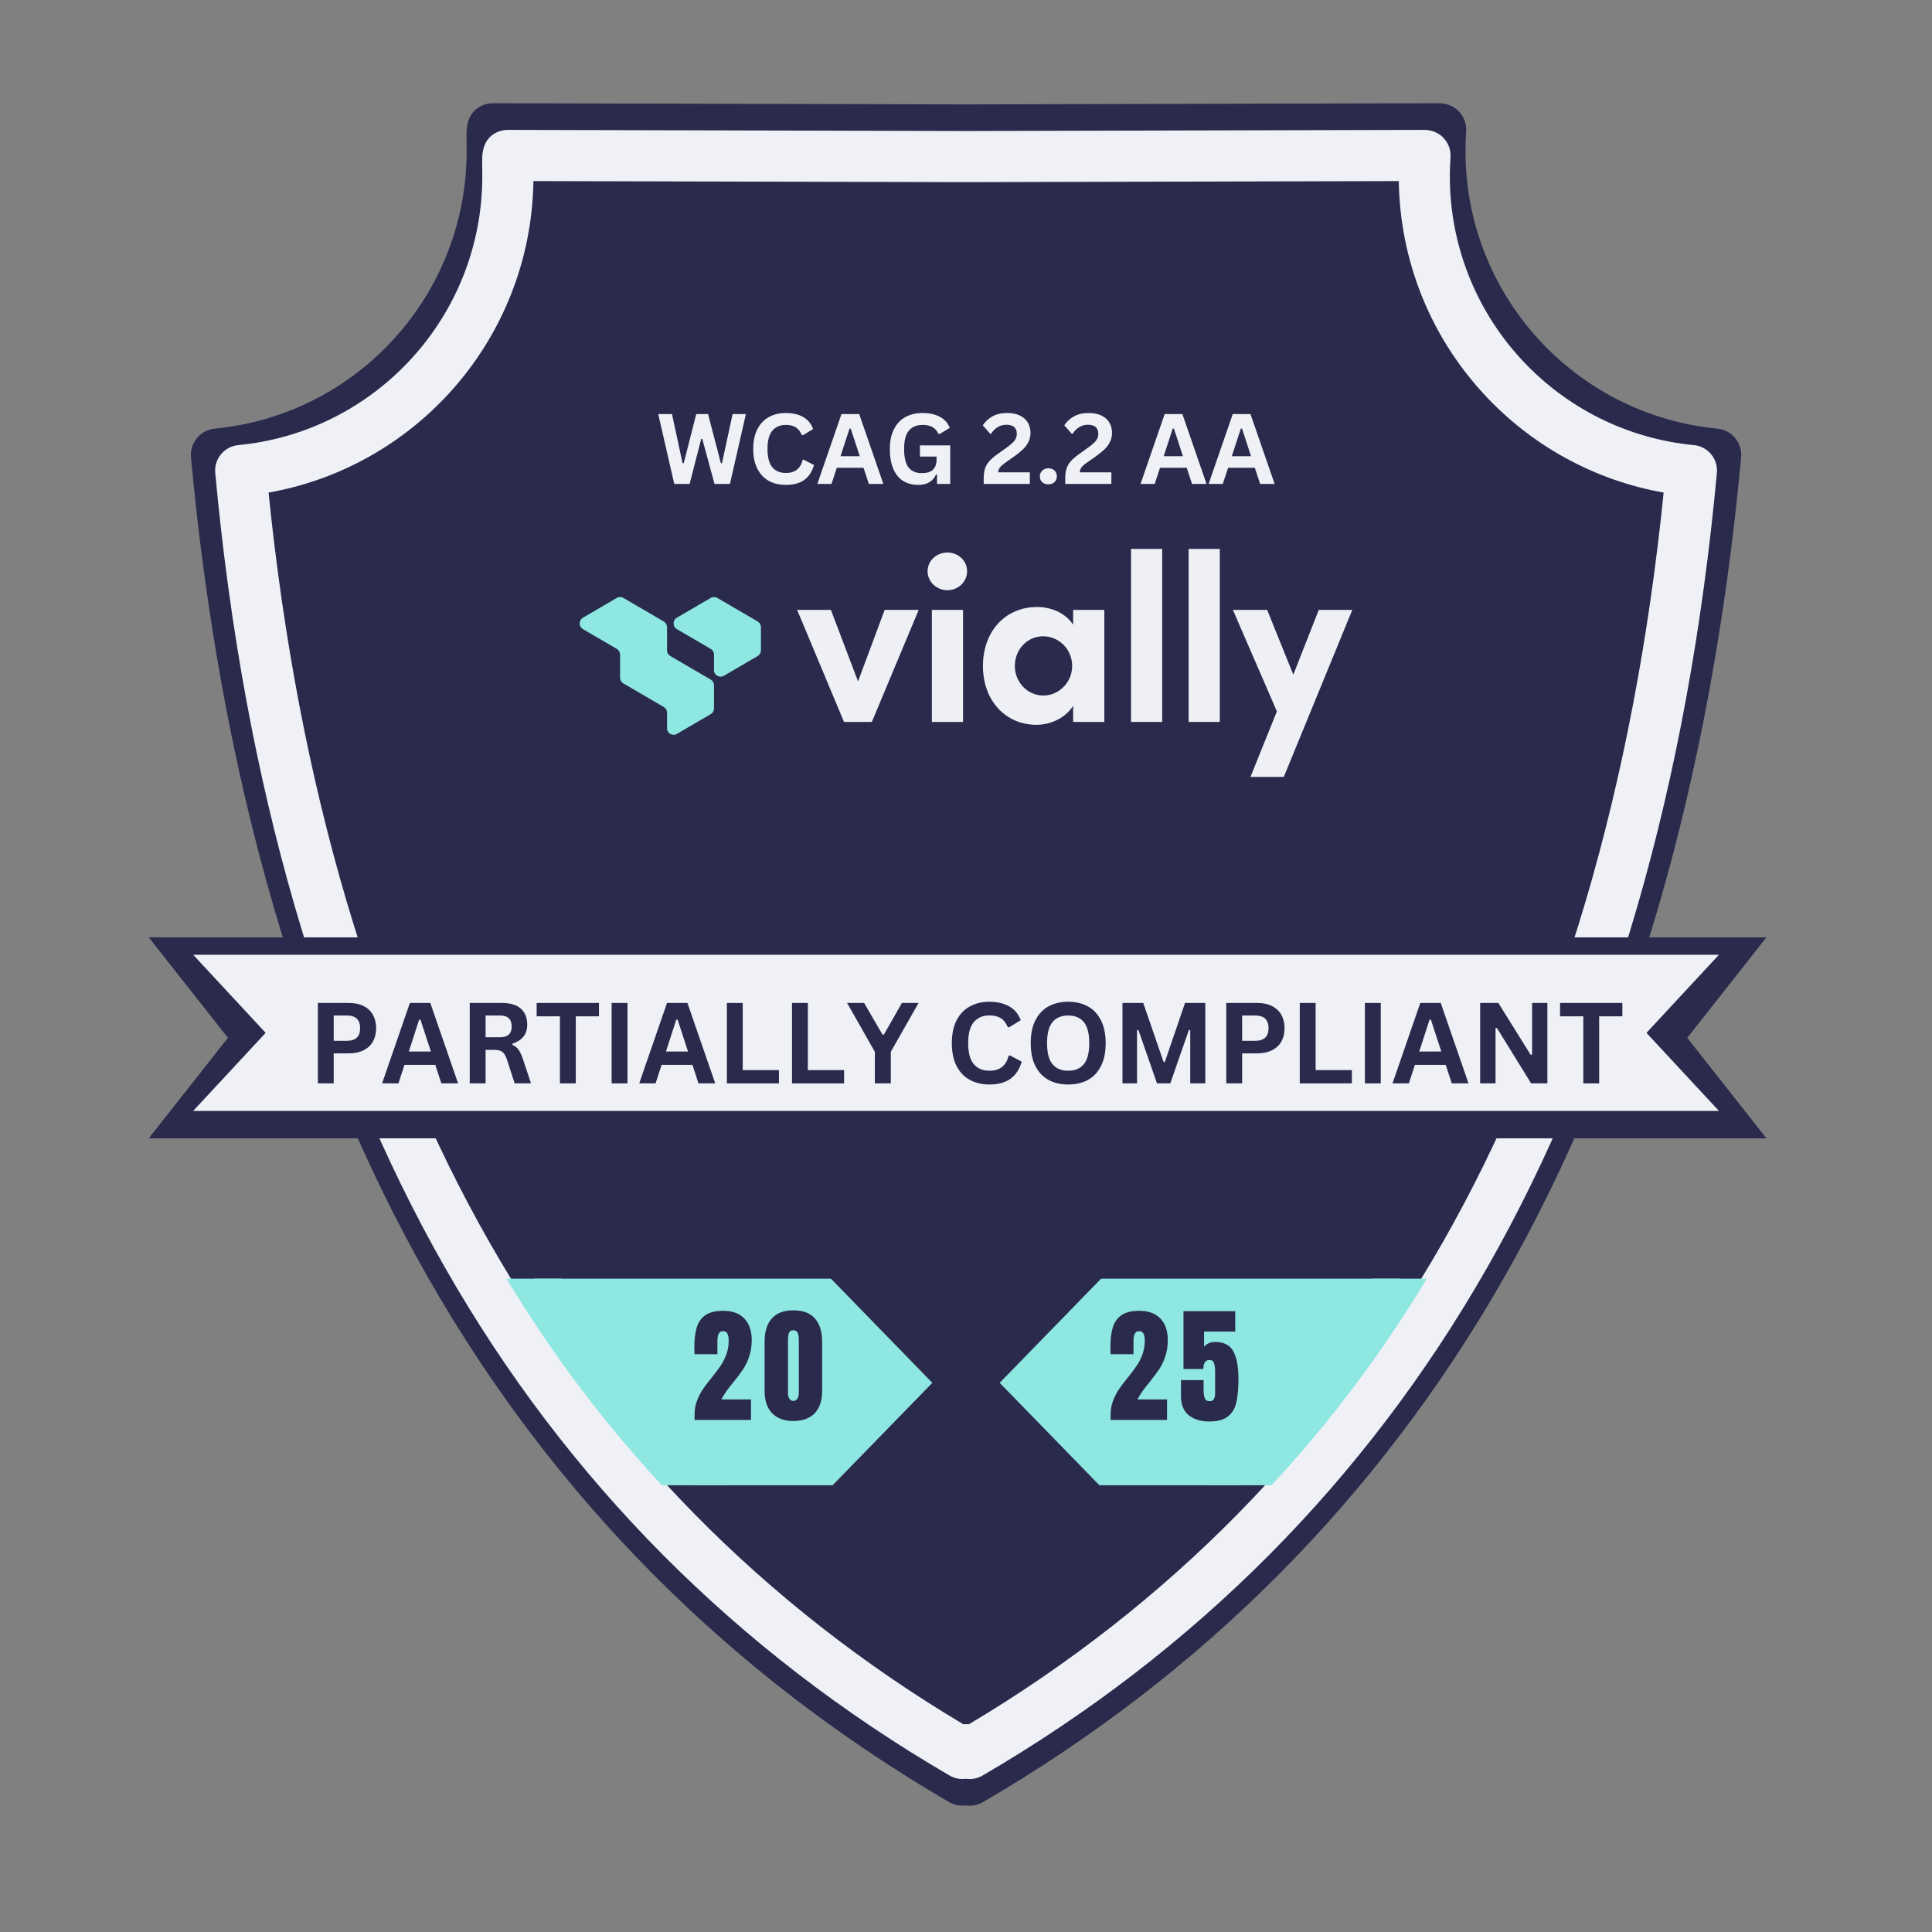 <svg width="346" height="346" xmlns="http://www.w3.org/2000/svg" xmlns:xlink="http://www.w3.org/1999/xlink" xml:space="preserve" overflow="hidden"><rect width="100%" height="100%" fill="#808080" stroke="none"/><defs><clipPath id="clip0"><rect x="54" y="229" width="239" height="37"/></clipPath><clipPath id="clip1"><rect x="50" y="229" width="247" height="37"/></clipPath><clipPath id="clip2"><path d="M198.254 227.902 147.746 227.902 166.97 247.649 147.746 267.393 198.254 267.393 179.03 247.649Z"/></clipPath><clipPath id="clip3"><path d="M316.352 167.868 26.635 167.868 40.821 185.867 26.635 203.862 316.352 203.862 302.166 185.867Z"/></clipPath><clipPath id="clip4"><path d="M307.839 170.992 34.6 170.992 47.575 184.973 34.6 198.95 307.839 198.95 294.864 184.973Z"/></clipPath></defs><g><path d="M257.727 27.067C257.727 25.781 257.774 24.501 257.86 23.236 257.817 23.233 257.77 23.225 257.727 23.218L173.018 23.42 88.302 23.215C88.259 23.218 88.302 25.773 88.302 27.067 88.302 55.475 66.623 78.82 38.907 81.465 49.586 196.95 95.586 273.92 172.351 318.648 172.571 318.417 172.791 318.18 173.011 317.949 173.231 318.18 173.45 318.417 173.671 318.648 250.439 273.92 296.443 196.95 307.118 81.465 279.402 78.82 257.727 55.475 257.727 27.067Z" fill="#2A2A4D"/><g><path d="M172.351 323.376C171.533 323.376 170.718 323.168 169.973 322.735 130.539 299.759 99.172 268.204 76.743 228.94 53.828 188.815 39.513 139.344 34.2 81.905 33.962 79.313 35.865 77.014 38.456 76.761 50.75 75.587 62.136 69.896 70.508 60.737 78.935 51.518 83.573 39.559 83.573 27.067 83.573 26.646 83.57 26.09 83.563 25.535 83.555 24.952 83.552 24.364 83.552 23.924 83.552 19.621 86.367 18.724 87.581 18.544 87.826 18.504 88.064 18.493 88.313 18.486L173.029 18.695 257.716 18.486C257.932 18.486 258.203 18.504 258.447 18.544L258.581 18.561C261.007 18.933 262.744 21.11 262.574 23.561 262.488 24.75 262.452 25.932 262.452 27.067 262.452 39.559 267.094 51.518 275.513 60.737 283.886 69.896 295.264 75.587 307.565 76.761 310.156 77.014 312.063 79.313 311.818 81.905 306.509 139.344 292.197 188.815 269.282 228.94 246.853 268.204 215.486 299.759 176.053 322.735 175.108 323.283 174.034 323.474 173.011 323.334 172.798 323.355 172.571 323.376 172.351 323.376ZM173.018 313.224C173.187 313.224 173.357 313.234 173.53 313.253 210.462 291.238 239.908 261.306 261.079 224.251 282.729 186.354 296.479 139.705 301.979 85.538 289.159 83.271 277.427 76.837 268.543 67.117 258.721 56.373 253.225 42.493 253.013 27.95L173.029 28.145 93.027 27.95C92.811 42.493 87.311 56.365 77.497 67.117 68.609 76.83 56.877 83.271 44.061 85.538 49.561 139.705 63.318 186.354 84.957 224.251 106.125 261.306 135.571 291.238 172.51 313.253 172.669 313.227 172.838 313.224 173.018 313.224 173.011 313.224 173.018 313.224 173.018 313.224Z" fill="#2A2A4D"/></g><path d="M255.074 31.573C255.074 30.326 255.121 29.086 255.204 27.864 255.164 27.857 255.117 27.853 255.074 27.846L173.018 28.04 90.951 27.839C90.912 27.846 90.951 30.322 90.951 31.573 90.951 59.094 69.953 81.703 43.106 84.269 53.45 196.139 98.012 270.702 172.373 314.028 172.586 313.804 172.798 313.573 173.011 313.35 173.223 313.573 173.436 313.804 173.649 314.028 248.017 270.702 292.579 196.139 302.92 84.269 276.076 81.703 255.074 59.094 255.074 31.573Z" fill="#2A2A4D"/><g><path d="M172.373 318.605C171.58 318.605 170.79 318.407 170.07 317.985 131.869 295.729 101.482 265.162 79.76 227.127 57.562 188.26 43.69 140.336 38.547 84.694 38.316 82.182 40.158 79.955 42.67 79.713 54.578 78.575 65.607 73.064 73.716 64.19 81.879 55.259 86.374 43.675 86.374 31.573 86.374 31.165 86.367 30.628 86.363 30.091 86.356 29.522 86.352 28.956 86.352 28.531 86.352 24.36 89.081 23.492 90.255 23.315 90.49 23.279 90.721 23.268 90.966 23.261L173.029 23.463 255.063 23.261C255.276 23.261 255.535 23.279 255.773 23.315L255.903 23.333C258.253 23.694 259.936 25.802 259.77 28.177 259.687 29.327 259.651 30.473 259.651 31.573 259.651 43.675 264.149 55.259 272.306 64.19 280.415 73.064 291.436 78.575 303.352 79.713 305.864 79.955 307.713 82.182 307.475 84.694 302.328 140.336 288.467 188.26 266.269 227.127 244.543 265.162 214.159 295.729 175.959 317.985 175.044 318.518 174.002 318.702 173.011 318.565 172.805 318.587 172.586 318.605 172.373 318.605ZM173.018 308.772C173.18 308.772 173.346 308.783 173.512 308.802 209.29 287.475 237.814 258.48 258.325 222.582 279.294 185.874 292.612 140.685 297.942 88.216 285.526 86.017 274.162 79.785 265.555 70.368 256.036 59.962 250.716 46.519 250.508 32.43L173.029 32.618 95.528 32.43C95.323 46.519 89.996 59.955 80.485 70.368 71.878 79.778 60.514 86.017 48.098 88.216 53.425 140.685 66.753 185.874 87.715 222.582 108.219 258.48 136.742 287.475 172.528 308.802 172.679 308.776 172.845 308.772 173.018 308.772 173.011 308.772 173.018 308.772 173.018 308.772Z" fill="#EFF1F6"/></g><g clip-path="url(#clip0)"><path d="M248.006 45.939C248.006 44.803 248.05 43.672 248.125 42.554 248.089 42.551 248.046 42.544 248.006 42.54L173.123 42.717 98.232 42.533C98.196 42.54 98.232 44.796 98.232 45.939 98.232 71.056 79.068 91.69 54.571 94.029 64.01 196.117 104.676 264.164 172.535 303.701 172.73 303.496 172.924 303.287 173.119 303.081 173.31 303.287 173.505 303.496 173.699 303.701 241.565 264.164 282.232 196.117 291.671 94.029 267.169 91.69 248.006 71.056 248.006 45.939Z" fill="#8EE7E1"/></g><g clip-path="url(#clip1)"><path d="M172.535 307.879C171.814 307.879 171.09 307.695 170.434 307.313 135.575 287.004 107.844 259.107 88.017 224.399 67.762 188.927 55.104 145.194 50.408 94.418 50.199 92.126 51.882 90.093 54.171 89.874 65.037 88.832 75.104 83.804 82.503 75.706 89.953 67.556 94.055 56.986 94.055 45.939 94.055 45.568 94.051 45.077 94.044 44.587 94.04 44.068 94.033 43.553 94.033 43.163 94.033 39.358 96.523 38.565 97.597 38.406 97.814 38.373 98.022 38.363 98.243 38.355L173.134 38.539 247.995 38.355C248.19 38.355 248.428 38.373 248.644 38.406L248.763 38.42C250.908 38.748 252.443 40.673 252.292 42.839 252.216 43.892 252.183 44.937 252.183 45.939 252.183 56.986 256.289 67.556 263.731 75.706 271.13 83.804 281.19 88.832 292.064 89.874 294.356 90.093 296.042 92.126 295.826 94.418 291.13 145.194 278.479 188.927 258.22 224.399 238.398 259.107 210.667 287.004 175.808 307.313 174.972 307.8 174.023 307.965 173.119 307.843 172.928 307.864 172.73 307.879 172.535 307.879ZM173.123 298.904C173.274 298.904 173.425 298.915 173.577 298.929 206.227 279.471 232.256 253.009 250.973 220.251 270.107 186.75 282.264 145.515 287.126 97.629 275.794 95.626 265.425 89.938 257.568 81.346 248.886 71.846 244.027 59.577 243.84 46.721L173.134 46.894 102.412 46.721C102.221 59.577 97.36 71.842 88.68 81.346 80.827 89.931 70.454 95.626 59.126 97.629 63.988 145.515 76.149 186.75 95.28 220.251 113.989 253.009 140.018 279.471 172.675 298.929 172.816 298.912 172.968 298.904 173.123 298.904 173.119 298.904 173.123 298.904 173.123 298.904Z" fill="#8EE7E1"/></g><g><g clip-path="url(#clip2)"><path d="M147.746 227.902 198.19 227.902 198.19 267.393 147.746 267.393Z" fill="#2A2A4D"/></g></g><g><g clip-path="url(#clip3)"><path d="M26.635 167.868 316.406 167.868 316.406 203.862 26.635 203.862Z" fill="#2A2A4D"/></g></g><g><g clip-path="url(#clip4)"><path d="M34.6 170.992 307.832 170.992 307.832 198.95 34.6 198.95Z" fill="#EFF1F6"/></g></g><g><path d="M119.46 127.645 119.46 130.41C119.46 131.321 120.44 131.891 121.223 131.433L127.285 127.894C127.645 127.681 127.869 127.292 127.869 126.87L127.869 122.733C127.869 122.311 127.645 121.922 127.285 121.709L120.047 117.485C119.684 117.273 119.46 116.883 119.46 116.458L119.46 112.327C119.46 111.906 119.236 111.516 118.876 111.304L111.643 107.08C111.278 106.867 110.828 106.867 110.464 107.08L104.398 110.623C103.616 111.077 103.616 112.212 104.398 112.67L110.468 116.213C110.828 116.426 111.051 116.814 111.051 117.236L111.051 121.37C111.051 121.792 111.275 122.181 111.639 122.394L118.876 126.621C119.236 126.831 119.46 127.224 119.46 127.645Z" fill="#8EE7E1"/></g><path d="M136.277 112.327 136.277 116.465C136.277 116.887 136.054 117.276 135.693 117.489L129.631 121.028C128.849 121.486 127.869 120.916 127.869 120.004L127.869 117.236C127.869 116.814 127.645 116.426 127.285 116.213L121.215 112.67C120.433 112.212 120.433 111.077 121.215 110.623L127.281 107.08C127.645 106.867 128.092 106.867 128.456 107.08L135.693 111.304C136.054 111.516 136.277 111.906 136.277 112.327Z" fill="#8EE7E1"/><path d="M158.436 109.221 164.53 109.221 156.136 129.292 151.151 129.292 142.758 109.221 148.805 109.221 153.664 122.03Z" fill="#EEF0F6"/><path d="M166.12 102.304C166.12 100.412 167.742 98.952 169.659 98.952 171.616 98.952 173.195 100.412 173.195 102.304 173.195 104.193 171.616 105.7 169.659 105.7 167.742 105.7 166.12 104.193 166.12 102.304ZM166.887 129.292 166.887 109.221 172.47 109.221 172.47 129.292Z" fill="#EEF0F6"/><path d="M192.185 109.221 197.768 109.221 197.768 129.292 192.185 129.292 192.185 126.413C190.866 128.474 188.307 129.808 185.626 129.808 180.126 129.808 176.035 125.511 176.035 119.28 176.035 113.048 180.043 108.705 185.751 108.705 188.307 108.705 190.866 109.822 192.185 111.888ZM192.015 119.28C192.015 116.227 189.587 113.949 186.819 113.949 183.921 113.949 181.747 116.357 181.747 119.28 181.747 122.073 183.921 124.564 186.858 124.564 189.673 124.564 192.015 122.159 192.015 119.28Z" fill="#EEF0F6"/><g><path d="M202.554 98.307 208.137 98.307 208.137 129.292 202.554 129.292Z" fill="#EEF0F6"/></g><g><path d="M212.866 98.307 218.449 98.307 218.449 129.292 212.866 129.292Z" fill="#EEF0F6"/></g><g><path d="M236.178 109.221 242.185 109.221 229.914 139.135 223.949 139.135 228.677 127.4 220.795 109.221 226.933 109.221 231.618 120.826Z" fill="#EEF0F6"/></g><path d="M124.389 253.375C124.389 252.482 124.526 251.66 124.807 250.91 125.084 250.153 125.427 249.468 125.83 248.863 126.241 248.257 126.782 247.547 127.445 246.729 128.126 245.886 128.663 245.169 129.06 244.581 129.463 243.997 129.802 243.323 130.083 242.563 130.361 241.795 130.501 240.963 130.501 240.069 130.501 239.543 130.422 239.132 130.271 238.843 130.127 238.548 129.856 238.396 129.463 238.396 128.807 238.396 128.483 238.98 128.483 240.141L128.483 242.52 124.389 242.52 124.345 241.323C124.345 239.845 124.493 238.627 124.792 237.676 125.099 236.724 125.629 236 126.378 235.499 127.135 235.001 128.18 234.749 129.507 234.749 131.139 234.749 132.397 235.207 133.284 236.119 134.178 237.034 134.625 238.332 134.625 240.011 134.625 241.078 134.473 242.051 134.178 242.923 133.889 243.788 133.529 244.549 133.096 245.201 132.664 245.846 132.094 246.607 131.395 247.479 130.876 248.106 130.444 248.657 130.098 249.137 129.759 249.62 129.456 250.114 129.189 250.622L134.495 250.622 134.495 254.298 124.389 254.298Z" fill="#2A2A4D"/><path d="M142.076 254.485C140.433 254.485 139.164 254.02 138.27 253.087 137.377 252.157 136.93 250.831 136.93 249.108L136.93 240.328C136.93 238.483 137.362 237.081 138.227 236.119 139.092 235.149 140.375 234.663 142.076 234.663 143.796 234.663 145.082 235.149 145.94 236.119 146.805 237.081 147.237 238.483 147.237 240.328L147.237 249.108C147.237 250.849 146.791 252.179 145.897 253.101 145.01 254.024 143.738 254.485 142.076 254.485ZM142.076 250.896C142.365 250.896 142.599 250.766 142.783 250.506 142.963 250.24 143.057 249.926 143.057 249.569L143.057 239.968C143.057 239.402 142.988 238.973 142.855 238.685 142.729 238.389 142.469 238.238 142.076 238.238 141.68 238.238 141.42 238.389 141.298 238.685 141.183 238.973 141.125 239.402 141.125 239.968L141.125 249.569C141.125 249.926 141.211 250.24 141.384 250.506 141.557 250.766 141.788 250.896 142.076 250.896Z" fill="#2A2A4D"/><path d="M198.902 253.375C198.902 252.482 199.039 251.66 199.32 250.91 199.598 250.153 199.94 249.468 200.344 248.863 200.755 248.257 201.296 247.547 201.959 246.729 202.64 245.886 203.177 245.169 203.573 244.581 203.977 243.997 204.316 243.323 204.597 242.563 204.874 241.795 205.015 240.963 205.015 240.069 205.015 239.543 204.936 239.132 204.784 238.843 204.64 238.548 204.37 238.396 203.977 238.396 203.321 238.396 202.997 238.98 202.997 240.141L202.997 242.52 198.902 242.52 198.859 241.323C198.859 239.845 199.007 238.627 199.306 237.676 199.612 236.724 200.142 236 200.892 235.499 201.649 235.001 202.694 234.749 204.02 234.749 205.653 234.749 206.911 235.207 207.797 236.119 208.691 237.034 209.138 238.332 209.138 240.011 209.138 241.078 208.987 242.051 208.691 242.923 208.403 243.788 208.043 244.549 207.61 245.201 207.178 245.846 206.608 246.607 205.909 247.479 205.39 248.106 204.957 248.657 204.611 249.137 204.273 249.62 203.97 250.114 203.703 250.622L209.008 250.622 209.008 254.298 198.902 254.298Z" fill="#2A2A4D"/><path d="M216.59 254.572C215.033 254.572 213.793 254.193 212.87 253.433 211.955 252.665 211.501 251.537 211.501 250.045L211.501 247.162 215.552 247.162 215.552 248.82C215.552 249.483 215.617 250.002 215.754 250.377 215.887 250.752 216.165 250.939 216.59 250.939 216.983 250.939 217.253 250.816 217.397 250.564 217.542 250.305 217.614 249.926 217.614 249.425L217.614 245.605C217.614 244.981 217.545 244.487 217.412 244.12 217.286 243.745 217.023 243.558 216.619 243.558 215.876 243.558 215.509 244.098 215.509 245.172L211.948 245.172 211.948 234.821 221.218 234.821 221.218 238.469 215.639 238.469 215.639 241.208C215.83 240.948 216.093 240.739 216.431 240.573 216.767 240.411 217.145 240.328 217.57 240.328 219.192 240.328 220.302 240.901 220.901 242.044 221.495 243.19 221.794 244.812 221.794 246.917 221.794 248.657 221.668 250.067 221.42 251.141 221.178 252.218 220.677 253.058 219.92 253.664 219.16 254.269 218.05 254.572 216.59 254.572Z" fill="#2A2A4D"/><path d="M123.504 86.665 120.751 86.665 117.882 74.152 120.347 74.152 122.236 82.946 122.452 82.946 124.686 74.152 126.806 74.152 129.098 82.946 129.3 82.946 131.203 74.152 133.581 74.152 130.727 86.665 127.959 86.665 125.768 78.592 125.58 78.592Z" fill="#EFF1F6"/><path d="M140.749 86.838C139.596 86.838 138.58 86.604 137.707 86.132 136.832 85.653 136.143 84.932 135.646 83.969 135.145 83.011 134.896 81.821 134.896 80.409 134.896 78.996 135.145 77.81 135.646 76.848 136.143 75.889 136.832 75.168 137.707 74.685 138.58 74.206 139.596 73.964 140.749 73.964 141.96 73.964 142.984 74.202 143.82 74.671 144.663 75.143 145.265 75.864 145.622 76.833L143.82 77.929 143.604 77.929C143.333 77.277 142.969 76.812 142.508 76.531 142.054 76.242 141.47 76.098 140.749 76.098 139.711 76.098 138.897 76.444 138.313 77.136 137.736 77.821 137.448 78.909 137.448 80.409 137.448 81.901 137.736 82.989 138.313 83.681 138.897 84.366 139.711 84.705 140.749 84.705 142.382 84.705 143.38 83.919 143.748 82.34L143.95 82.34 145.781 83.278C145.435 84.471 144.847 85.364 144.022 85.959 143.193 86.546 142.104 86.838 140.749 86.838Z" fill="#EFF1F6"/><path d="M158.197 86.665 155.602 86.665 154.651 83.782 149.864 83.782 148.913 86.665 146.376 86.665 150.701 74.152 153.872 74.152ZM152.142 76.761 150.528 81.706 153.973 81.706 152.359 76.761Z" fill="#EFF1F6"/><path d="M164.467 86.838C163.418 86.838 162.51 86.604 161.742 86.132 160.982 85.653 160.394 84.932 159.983 83.969 159.569 83.011 159.363 81.821 159.363 80.409 159.363 78.989 159.612 77.796 160.113 76.833 160.61 75.864 161.299 75.143 162.175 74.671 163.058 74.202 164.081 73.964 165.245 73.964 166.446 73.964 167.469 74.191 168.316 74.642 169.16 75.085 169.751 75.748 170.089 76.631L168.287 77.727 168.071 77.713C167.812 77.158 167.451 76.747 166.99 76.487 166.529 76.228 165.945 76.098 165.245 76.098 164.168 76.098 163.342 76.44 162.766 77.122 162.196 77.806 161.915 78.902 161.915 80.409 161.915 81.919 162.178 83.018 162.708 83.71 163.245 84.395 164.038 84.734 165.087 84.734 165.988 84.734 166.651 84.532 167.076 84.128 167.509 83.717 167.725 83.112 167.725 82.312L167.725 81.764 164.755 81.764 164.755 79.76 170.176 79.76 170.176 86.665 167.812 86.665 167.812 84.993 167.639 84.964C167.379 85.563 166.983 86.024 166.456 86.348 165.937 86.673 165.274 86.838 164.467 86.838Z" fill="#EFF1F6"/><path d="M176.173 85.671C176.173 84.979 176.249 84.398 176.404 83.926 176.555 83.458 176.8 83.025 177.139 82.629 177.485 82.236 177.968 81.814 178.595 81.36L180.268 80.163C180.718 79.839 181.068 79.554 181.32 79.313 181.58 79.075 181.771 78.823 181.897 78.563 182.03 78.297 182.099 77.994 182.099 77.655 182.099 77.158 181.944 76.768 181.637 76.487 181.327 76.21 180.866 76.069 180.253 76.069 179.655 76.069 179.129 76.213 178.667 76.502 178.206 76.783 177.82 77.165 177.514 77.655L177.355 77.698 176 76.17C176.44 75.507 177.017 74.974 177.73 74.57 178.451 74.166 179.32 73.964 180.34 73.964 181.28 73.964 182.062 74.123 182.69 74.44 183.324 74.75 183.789 75.172 184.088 75.709 184.394 76.239 184.549 76.844 184.549 77.525 184.549 78.124 184.423 78.664 184.175 79.154 183.933 79.644 183.591 80.102 183.151 80.524 182.708 80.938 182.145 81.385 181.464 81.865L179.979 82.903C179.536 83.22 179.222 83.505 179.042 83.753 178.869 84.006 178.783 84.283 178.783 84.589L184.434 84.589 184.434 86.665 176.173 86.665Z" fill="#EFF1F6"/><path d="M187.741 86.737C187.442 86.737 187.179 86.68 186.948 86.564 186.717 86.442 186.537 86.273 186.415 86.06 186.288 85.84 186.227 85.591 186.227 85.31 186.227 85.044 186.288 84.802 186.415 84.589 186.537 84.37 186.717 84.197 186.948 84.07 187.179 83.937 187.442 83.869 187.741 83.869 188.058 83.869 188.332 83.933 188.563 84.056 188.793 84.182 188.966 84.355 189.082 84.575 189.204 84.788 189.269 85.033 189.269 85.31 189.269 85.725 189.128 86.067 188.851 86.334 188.581 86.604 188.209 86.737 187.741 86.737Z" fill="#EFF1F6"/><path d="M190.774 85.671C190.774 84.979 190.849 84.398 191.004 83.926 191.156 83.458 191.401 83.025 191.739 82.629 192.085 82.236 192.568 81.814 193.196 81.36L194.868 80.163C195.318 79.839 195.668 79.554 195.92 79.313 196.18 79.075 196.371 78.823 196.497 78.563 196.63 78.297 196.699 77.994 196.699 77.655 196.699 77.158 196.544 76.768 196.237 76.487 195.928 76.21 195.466 76.069 194.853 76.069 194.255 76.069 193.729 76.213 193.268 76.502 192.806 76.783 192.421 77.165 192.114 77.655L191.956 77.698 190.601 76.17C191.04 75.507 191.617 74.974 192.331 74.57 193.051 74.166 193.92 73.964 194.94 73.964 195.881 73.964 196.663 74.123 197.29 74.44 197.924 74.75 198.389 75.172 198.688 75.709 198.995 76.239 199.15 76.844 199.15 77.525 199.15 78.124 199.023 78.664 198.775 79.154 198.533 79.644 198.191 80.102 197.751 80.524 197.308 80.938 196.746 81.385 196.064 81.865L194.58 82.903C194.136 83.22 193.823 83.505 193.642 83.753 193.469 84.006 193.383 84.283 193.383 84.589L199.034 84.589 199.034 86.665 190.774 86.665Z" fill="#EFF1F6"/><path d="M216.076 86.665 213.481 86.665 212.53 83.782 207.743 83.782 206.792 86.665 204.255 86.665 208.58 74.152 211.751 74.152ZM210.021 76.761 208.407 81.706 211.852 81.706 210.237 76.761Z" fill="#EFF1F6"/><path d="M228.271 86.665 225.676 86.665 224.725 83.782 219.938 83.782 218.987 86.665 216.449 86.665 220.774 74.152 223.946 74.152ZM222.216 76.761 220.601 81.706 224.047 81.706 222.432 76.761Z" fill="#EFF1F6"/><path d="M62.489 179.619C63.517 179.619 64.396 179.806 65.128 180.181 65.867 180.556 66.425 181.086 66.8 181.767 67.175 182.452 67.362 183.237 67.362 184.131 67.362 185.036 67.175 185.829 66.8 186.51 66.425 187.184 65.867 187.707 65.128 188.081 64.396 188.456 63.517 188.644 62.489 188.644L59.765 188.644 59.765 194.021 56.925 194.021 56.925 179.619ZM62.115 186.395C63.7 186.395 64.493 185.641 64.493 184.131 64.493 182.625 63.7 181.868 62.115 181.868L59.765 181.868 59.765 186.395Z" fill="#2A2A4D"/><path d="M82.038 194.021 79.04 194.021 77.959 190.705 72.437 190.705 71.356 194.021 68.429 194.021 73.403 179.619 77.065 179.619ZM75.061 182.618 73.216 188.312 77.166 188.312 75.306 182.618Z" fill="#2A2A4D"/><path d="M84.126 194.021 84.126 179.619 89.907 179.619C91.396 179.619 92.52 179.961 93.281 180.642 94.038 181.327 94.42 182.272 94.42 183.483 94.42 184.358 94.196 185.076 93.757 185.631 93.313 186.189 92.65 186.618 91.767 186.914L91.767 187.116C92.228 187.317 92.596 187.617 92.877 188.009 93.155 188.395 93.418 188.968 93.67 189.725L95.097 194.021 92.171 194.021 90.772 189.711C90.628 189.278 90.462 188.943 90.282 188.701 90.098 188.463 89.868 188.29 89.59 188.182 89.309 188.078 88.945 188.024 88.495 188.024L86.966 188.024 86.966 194.021ZM89.561 185.76C90.945 185.76 91.637 185.119 91.637 183.829 91.637 182.524 90.945 181.868 89.561 181.868L86.966 181.868 86.966 185.76Z" fill="#2A2A4D"/><path d="M107.268 179.619 107.268 182.012 103.116 182.012 103.116 194.021 100.276 194.021 100.276 182.012 96.109 182.012 96.109 179.619Z" fill="#2A2A4D"/><path d="M112.375 194.021 109.535 194.021 109.535 179.619 112.375 179.619Z" fill="#2A2A4D"/><path d="M128.088 194.021 125.089 194.021 124.008 190.705 118.486 190.705 117.405 194.021 114.478 194.021 119.452 179.619 123.114 179.619ZM121.11 182.618 119.265 188.312 123.215 188.312 121.355 182.618Z" fill="#2A2A4D"/><path d="M133.015 179.619 133.015 191.642 139.502 191.642 139.502 194.021 130.175 194.021 130.175 179.619Z" fill="#2A2A4D"/><path d="M144.68 179.619 144.68 191.642 151.167 191.642 151.167 194.021 141.84 194.021 141.84 179.619Z" fill="#2A2A4D"/><path d="M159.531 194.021 156.677 194.021 156.677 188.37 151.703 179.619 154.759 179.619 158.046 185.285 158.292 185.285 161.521 179.619 164.505 179.619 159.531 188.37Z" fill="#2A2A4D"/><path d="M177.197 194.223C175.87 194.223 174.702 193.949 173.693 193.401 172.684 192.853 171.891 192.028 171.315 190.922 170.745 189.808 170.464 188.438 170.464 186.813 170.464 185.191 170.745 183.825 171.315 182.718 171.891 181.616 172.684 180.787 173.693 180.239 174.702 179.684 175.87 179.403 177.197 179.403 178.58 179.403 179.755 179.677 180.729 180.224 181.698 180.765 182.39 181.59 182.805 182.704L180.729 183.973 180.484 183.958C180.174 183.209 179.755 182.672 179.229 182.344 178.699 182.019 178.022 181.853 177.197 181.853 176.004 181.853 175.07 182.254 174.4 183.05 173.726 183.839 173.391 185.094 173.391 186.813 173.391 188.536 173.726 189.79 174.4 190.576 175.07 191.365 176.004 191.758 177.197 191.758 179.071 191.758 180.217 190.849 180.642 189.033L180.887 189.033 182.978 190.129C182.581 191.495 181.911 192.518 180.959 193.199 180.008 193.884 178.754 194.223 177.197 194.223Z" fill="#2A2A4D"/><path d="M191.31 194.223C189.984 194.223 188.816 193.956 187.807 193.416 186.805 192.879 186.019 192.057 185.442 190.95 184.873 189.847 184.592 188.467 184.592 186.813 184.592 185.169 184.873 183.796 185.442 182.69 186.019 181.576 186.805 180.751 187.807 180.21 188.816 179.673 189.984 179.403 191.31 179.403 192.626 179.403 193.782 179.673 194.784 180.21 195.794 180.751 196.579 181.576 197.149 182.69 197.725 183.796 198.014 185.169 198.014 186.813 198.014 188.467 197.725 189.851 197.149 190.965 196.579 192.071 195.794 192.893 194.784 193.43 193.782 193.96 192.626 194.223 191.31 194.223ZM191.31 191.758C192.528 191.758 193.462 191.365 194.107 190.576 194.748 189.79 195.073 188.536 195.073 186.813 195.073 185.094 194.748 183.839 194.107 183.05 193.462 182.264 192.528 181.868 191.31 181.868 190.077 181.868 189.137 182.264 188.484 183.05 187.839 183.839 187.518 185.094 187.518 186.813 187.518 188.536 187.839 189.79 188.484 190.576 189.137 191.365 190.077 191.758 191.31 191.758Z" fill="#2A2A4D"/><path d="M203.631 194.021 201.022 194.021 201.022 179.619 204.741 179.619 208.389 190.201 208.605 190.201 212.223 179.619 215.856 179.619 215.856 194.021 213.16 194.021 213.16 184.506 212.915 184.463 209.585 194.021 207.206 194.021 203.876 184.463 203.631 184.506Z" fill="#2A2A4D"/><path d="M225.177 179.619C226.204 179.619 227.084 179.806 227.816 180.181 228.554 180.556 229.113 181.086 229.488 181.767 229.863 182.452 230.05 183.237 230.05 184.131 230.05 185.036 229.863 185.829 229.488 186.51 229.113 187.184 228.554 187.707 227.816 188.081 227.084 188.456 226.204 188.644 225.177 188.644L222.453 188.644 222.453 194.021 219.612 194.021 219.612 179.619ZM224.802 186.395C226.388 186.395 227.181 185.641 227.181 184.131 227.181 182.625 226.388 181.868 224.802 181.868L222.453 181.868 222.453 186.395Z" fill="#2A2A4D"/><path d="M235.615 179.619 235.615 191.642 242.103 191.642 242.103 194.021 232.775 194.021 232.775 179.619Z" fill="#2A2A4D"/><path d="M247.28 194.021 244.44 194.021 244.44 179.619 247.28 179.619Z" fill="#2A2A4D"/><path d="M262.993 194.021 259.994 194.021 258.913 190.705 253.391 190.705 252.31 194.021 249.383 194.021 254.357 179.619 258.019 179.619ZM256.015 182.618 254.17 188.312 258.12 188.312 256.26 182.618Z" fill="#2A2A4D"/><path d="M267.834 194.021 265.081 194.021 265.081 179.619 268.339 179.619 274.12 188.903 274.379 188.86 274.379 179.619 277.118 179.619 277.118 194.021 274.206 194.021 268.079 184.102 267.834 184.146Z" fill="#2A2A4D"/><path d="M290.546 179.619 290.546 182.012 286.394 182.012 286.394 194.021 283.554 194.021 283.554 182.012 279.388 182.012 279.388 179.619Z" fill="#2A2A4D"/></g></svg>